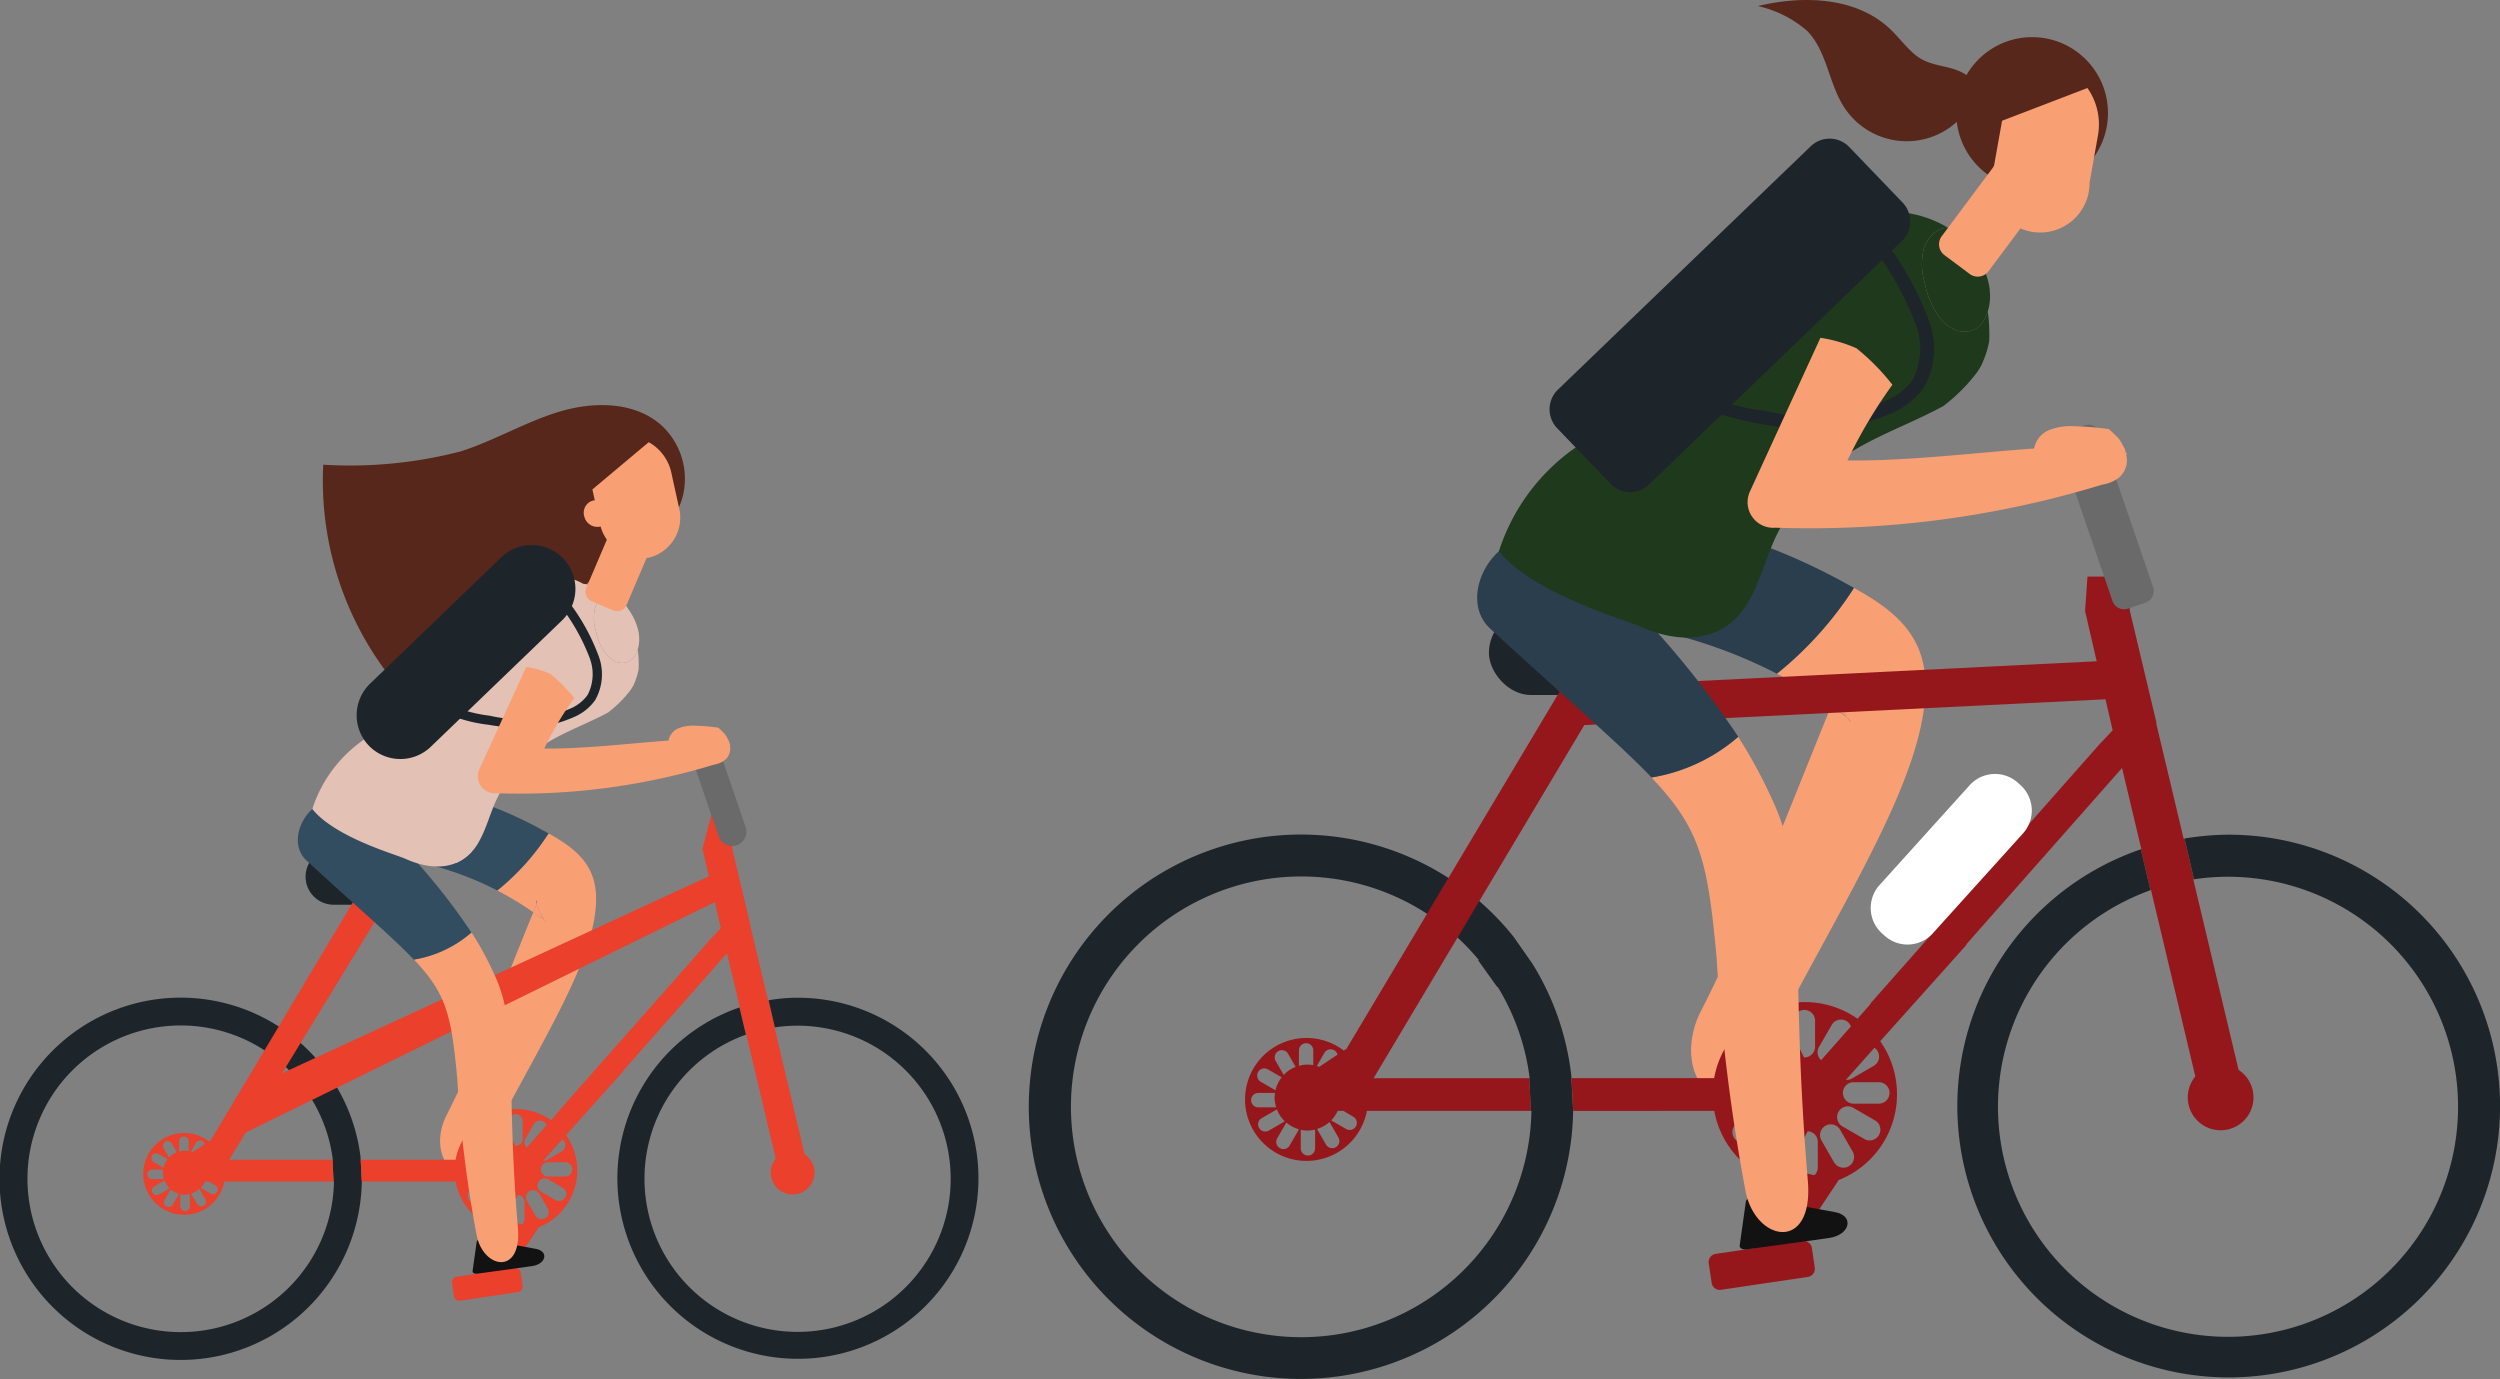 <svg xmlns="http://www.w3.org/2000/svg" width="130.165" height="71.798" viewBox="0 0 130.165 71.798">
  <rect x="0" y="0" width="130.165" height="71.798" fill="#808080" stroke="none"/>
  <g id="Group_16917" data-name="Group 16917" transform="translate(-581.778 -693.231)">
    <g id="Group_17044" data-name="Group 17044" transform="translate(581.778 714.323)">
      <g id="Group_16921" data-name="Group 16921" transform="translate(16.805)">
        <g id="Group_16920" data-name="Group 16920">
          <g id="Group_16919" data-name="Group 16919">
            <g id="Group_16918" data-name="Group 16918">
              <g id="Group_16917-2" data-name="Group 16917">
                <path id="Path_100906" data-name="Path 100906" d="M623.854,727.248a3.781,3.781,0,0,0-1.15-3.715c-1.4-1.217-3.505-1.212-5.279-.678s-3.388,1.514-5.155,2.072a22.977,22.977,0,0,1-7.138.689,16.653,16.653,0,0,0,4.371,12.1,1.566,1.566,0,0,0,.669.491,1.452,1.452,0,0,0,.7-.02c2.333-.5,4.219-2.184,5.838-3.938,1.276-1.383,2.492-3.1,4.114-4.1C622.133,729.355,623.417,728.937,623.854,727.248Z" transform="translate(-605.107 -722.512)" fill="#56271a"/>
              </g>
            </g>
          </g>
        </g>
      </g>
      <g id="Group_16927" data-name="Group 16927" transform="translate(0 30.854)">
        <g id="Group_16926" data-name="Group 16926">
          <g id="Group_16925" data-name="Group 16925">
            <g id="Group_16924" data-name="Group 16924">
              <g id="Group_16923" data-name="Group 16923">
                <g id="Group_16922" data-name="Group 16922">
                  <path id="Path_100907" data-name="Path 100907" d="M599.2,769.811l-.65-.928a9.432,9.432,0,1,0,2.065,6.034h0l-.063-1.251A9.37,9.37,0,0,0,599.2,769.811Zm-8,12.946a7.983,7.983,0,1,1,6.143-13.071l-.021.014.659.922.014-.009a7.924,7.924,0,0,1,1.111,3.169h-.015l.056,1.135h.019A7.974,7.974,0,0,1,591.2,782.757Z" transform="translate(-581.778 -765.345)" fill="#1e252a"/>
                </g>
              </g>
            </g>
          </g>
        </g>
      </g>
      <g id="Group_16950" data-name="Group 16950" transform="translate(16.261 19.52)">
        <g id="Group_16949" data-name="Group 16949">
          <g id="Group_16948" data-name="Group 16948">
            <g id="Group_16931" data-name="Group 16931">
              <g id="Group_16930" data-name="Group 16930">
                <g id="Group_16929" data-name="Group 16929">
                  <g id="Group_16928" data-name="Group 16928">
                    <path id="Path_100908" data-name="Path 100908" d="M616.377,752.239a21.166,21.166,0,0,0-9.169-2.628.978.978,0,0,1-.669.568c.018,0,.013.007-.048.019a.152.152,0,0,0-.046.041c-.059.078-.141.145-.205.22-.112.133-.215.28-.324.424-.384.506-.769,1.029-1.2,1.495a.929.929,0,0,1-.362.248,1.755,1.755,0,0,0,1.577.84,17.245,17.245,0,0,1,8.06,1.9,12.473,12.473,0,0,0,2.669-2.974Z" transform="translate(-604.353 -749.611)" fill="#334d60"/>
                  </g>
                </g>
              </g>
            </g>
            <g id="Group_16935" data-name="Group 16935" transform="translate(11.681 6.437)">
              <g id="Group_16934" data-name="Group 16934">
                <g id="Group_16933" data-name="Group 16933">
                  <g id="Group_16932" data-name="Group 16932">
                    <path id="Path_100909" data-name="Path 100909" d="M620.571,758.547l0,.006C620.612,758.587,620.6,758.585,620.571,758.547Z" transform="translate(-620.569 -758.547)" fill="#38566a"/>
                  </g>
                </g>
              </g>
            </g>
            <g id="Group_16939" data-name="Group 16939" transform="translate(11.817 7.096)">
              <g id="Group_16938" data-name="Group 16938">
                <g id="Group_16937" data-name="Group 16937">
                  <g id="Group_16936" data-name="Group 16936">
                    <path id="Path_100910" data-name="Path 100910" d="M620.758,759.462c.016.008.039.022.065.038C620.965,759.577,621.11,759.641,620.758,759.462Z" transform="translate(-620.758 -759.462)" fill="#38566a"/>
                  </g>
                </g>
              </g>
            </g>
            <g id="Group_16943" data-name="Group 16943" transform="translate(6.658 2.785)">
              <g id="Group_16942" data-name="Group 16942">
                <g id="Group_16941" data-name="Group 16941">
                  <g id="Group_16940" data-name="Group 16940">
                    <path id="Path_100911" data-name="Path 100911" d="M619.245,753.478a12.472,12.472,0,0,1-2.67,2.974c.1.054.209.107.312.164a16.794,16.794,0,0,1,1.559.964c.034-.083.126-.309.156-.394-.019-.055-.017-.078.017-.05l0-.006c-.09-.138.083-.281,0,0,.024.038.04.04,0,.006-.005.015-.01.032-.017.05a6.621,6.621,0,0,0,.416.79c.1.091.155.258,0,0-.064-.058-.47-.325-.573-.4-1.275,3.107-2.957,7.541-4.5,10.531-1.144,2.221.754,4.26,1.9,2.032,3.033-5.889,5.846-10.072,5.869-13.238C621.731,755.132,620.662,754.263,619.245,753.478Z" transform="translate(-613.596 -753.478)" fill="#f99f74"/>
                  </g>
                </g>
              </g>
            </g>
            <g id="Group_16947" data-name="Group 16947" transform="translate(11.508 6.494)">
              <g id="Group_16946" data-name="Group 16946">
                <g id="Group_16945" data-name="Group 16945">
                  <g id="Group_16944" data-name="Group 16944">
                    <path id="Path_100912" data-name="Path 100912" d="M620.7,759.266c-.256-.164.444.241,0,0a1.6,1.6,0,0,1,.2.15,6.612,6.612,0,0,1-.416-.79c-.03.085-.123.31-.156.394A4.362,4.362,0,0,0,620.7,759.266Z" transform="translate(-620.329 -758.626)" fill="#f99f74"/>
                  </g>
                </g>
              </g>
            </g>
          </g>
        </g>
      </g>
      <g id="Group_16954" data-name="Group 16954" transform="translate(15.913 23.092)">
        <g id="Group_16953" data-name="Group 16953">
          <g id="Group_16952" data-name="Group 16952">
            <g id="Group_16951" data-name="Group 16951">
              <path id="Path_100913" data-name="Path 100913" d="M608.737,756.031a1.464,1.464,0,0,0-1.459-1.461h-1.95a1.461,1.461,0,0,0,0,2.922h1.237l-.422-.7.422.7h.713A1.464,1.464,0,0,0,608.737,756.031Z" transform="translate(-603.869 -754.57)" fill="#1e252a"/>
            </g>
          </g>
        </g>
      </g>
      <g id="Group_16956" data-name="Group 16956" transform="translate(10.324 25.761)">
        <g id="Group_16955" data-name="Group 16955">
          <path id="Path_100914" data-name="Path 100914" d="M604.244,758.276h-.011l-8.123,13.607,1.141.683,8.205-13.405Z" transform="translate(-596.11 -758.276)" fill="#ea402c"/>
        </g>
      </g>
      <g id="Group_16958" data-name="Group 16958" transform="translate(18.458 25.755)">
        <g id="Group_16957" data-name="Group 16957">
          <path id="Path_100915" data-name="Path 100915" d="M607.4,758.273l.885.55-.754-.556Z" transform="translate(-607.402 -758.267)" fill="#24aa9f"/>
        </g>
      </g>
      <g id="Group_16960" data-name="Group 16960" transform="translate(12.058 24.316)">
        <g id="Group_16959" data-name="Group 16959">
          <path id="Path_100916" data-name="Path 100916" d="M624.588,757.38l-.755-1.111L601.038,766.79l-1.444,2.418-1.077.98Z" transform="translate(-598.517 -756.269)" fill="#ea402c"/>
        </g>
      </g>
      <g id="Group_16966" data-name="Group 16966" transform="translate(7.461 37.891)">
        <g id="Group_16965" data-name="Group 16965">
          <g id="Group_16964" data-name="Group 16964">
            <g id="Group_16963" data-name="Group 16963">
              <g id="Group_16962" data-name="Group 16962">
                <g id="Group_16961" data-name="Group 16961">
                  <path id="Path_100917" data-name="Path 100917" d="M601.986,776.514h-5.726c-.006-.017-.009-.036-.017-.053l.369-.246a.95.95,0,0,1-.307-.094.871.871,0,0,1-.678-.612l-.073.049a2.128,2.128,0,1,0,.8,2.091h5.686Zm-8.7-.936a.249.249,0,0,1,.339.091l.262.454a1.136,1.136,0,0,0-.413.278l-.279-.483A.25.25,0,0,1,593.29,775.578Zm-.7.722a.248.248,0,0,1,.339-.091l.478.276a1.142,1.142,0,0,0-.216.449l-.509-.294A.249.249,0,0,1,592.592,776.3Zm-.243.974a.247.247,0,0,1,.248-.248h.583a1.063,1.063,0,0,0-.017.16,1.122,1.122,0,0,0,.055.331.193.193,0,0,1-.03.006H592.6A.248.248,0,0,1,592.349,777.274Zm.274.965a.25.25,0,0,1,.091-.339l.511-.3c.005,0,.012,0,.017-.006a1.15,1.15,0,0,0,.267.4.251.251,0,0,1-.036.031l-.511.3A.248.248,0,0,1,592.623,778.239Zm1.356.1-.3.511a.248.248,0,1,1-.43-.247l.3-.513a.242.242,0,0,1,.025-.029,1.143,1.143,0,0,0,.423.223A.258.258,0,0,1,593.979,778.336Zm.028-2.785a.248.248,0,1,1,.5,0v.511a1.183,1.183,0,0,0-.2-.019,1.13,1.13,0,0,0-.3.044Zm.558,3.383a.248.248,0,1,1-.5,0v-.591a.227.227,0,0,1,.007-.037,1.141,1.141,0,0,0,.228.023,1.154,1.154,0,0,0,.251-.03.223.223,0,0,1,.009.044Zm.323-3.3a.25.25,0,0,1,.34-.09.247.247,0,0,1,.115.151l-.632.421c-.028-.01-.057-.017-.085-.026Zm.394,3.271a.25.25,0,0,1-.339-.091l-.3-.513a.168.168,0,0,1-.01-.03,1.134,1.134,0,0,0,.423-.237c.005.007.012.012.017.019l.3.512A.25.25,0,0,1,595.282,778.908Zm.7-.722a.249.249,0,0,1-.339.091l-.512-.3,0,0a1.148,1.148,0,0,0,.222-.329h.2l.34.2A.249.249,0,0,1,595.98,778.185Z" transform="translate(-592.136 -775.114)" fill="#ea402c"/>
                </g>
              </g>
            </g>
          </g>
        </g>
      </g>
      <g id="Group_16976" data-name="Group 16976" transform="translate(18.772 21.335)">
        <g id="Group_16975" data-name="Group 16975">
          <g id="Group_16970" data-name="Group 16970" transform="translate(4.756 21.205)">
            <g id="Group_16969" data-name="Group 16969">
              <g id="Group_16968" data-name="Group 16968">
                <g id="Group_16967" data-name="Group 16967">
                  <path id="Path_100918" data-name="Path 100918" d="M616.089,783.8a.648.648,0,0,0-.1.417l-1.3.193a.286.286,0,0,0-.24.323l.1.684a.284.284,0,0,0,.321.239l3.014-.447a.284.284,0,0,0,.238-.321l-.1-.686a.286.286,0,0,0-.323-.239l-.172.026,1.419-2.13-1.369-.288Z" transform="translate(-614.44 -781.568)" fill="#ea402c"/>
                </g>
              </g>
            </g>
          </g>
          <g id="Group_16974" data-name="Group 16974">
            <g id="Group_16973" data-name="Group 16973">
              <g id="Group_16972" data-name="Group 16972">
                <g id="Group_16971" data-name="Group 16971">
                  <path id="Path_100919" data-name="Path 100919" d="M630.959,769.8l-1.57-6.605.024,0-.327-1.413-.032,0-.461-1.94-.491-2.064.014,0-.923-3.882-.073-1.193-1.019-.574-.46,1.767.956,4.133-.471.5-7.875,8.915a.553.553,0,0,0-.073.105l-.421.478a3.156,3.156,0,0,0-2.556-.49.939.939,0,0,1-.146.159.794.794,0,0,1-.455.259l-.076.014-.166.066a.827.827,0,0,1-.418.058l.019.04a3.2,3.2,0,0,0-1.171,1.952h-4.933c0-.04-.012-.078-.016-.117l.063,1.251h4.887a3.2,3.2,0,0,0,1.152,1.926l-.075.147,1.15.6.085-.166a3.193,3.193,0,0,0,3.437-4.923l2.943-3.289a.545.545,0,0,0,.073-.106l5.364-6.073.218.913.45,1.9-.017.006.334,1.418.02-.008,1.536,6.463a1.139,1.139,0,1,0,1.5-.226Zm-17.54-.574a.372.372,0,0,1,.508-.135l.7.4.232.475a.36.36,0,0,1-.025.074.343.343,0,0,1-.037.042h-.632l-.6-.349A.372.372,0,0,1,613.419,769.228Zm1.143,2.7-.588.341a.372.372,0,0,1-.372-.645l.7-.407h.482a.346.346,0,0,1,.086.1Zm3.778-2.9a.362.362,0,0,1,.109.117.373.373,0,0,1-.136.508l-.766.444a.371.371,0,0,1-.2.043ZM616.418,769l.443-.768a.373.373,0,0,1,.509-.136.364.364,0,0,1,.155.187l-1.033,1.17A.367.367,0,0,1,616.418,769Zm-.879-.9a.372.372,0,1,1,.743,0v.887a.371.371,0,0,1-.371.371.068.068,0,0,1-.013,0l-.359-.736Zm.837,5.07a.371.371,0,1,1-.743,0v-.486l.393-.769a.369.369,0,0,1,.351.368Zm1.074-.04a.374.374,0,0,1-.508-.136l-.442-.768a.372.372,0,0,1,.136-.509.368.368,0,0,1,.506.135l.443.769A.372.372,0,0,1,617.45,773.137Zm1.047-1.083a.372.372,0,0,1-.509.137l-.767-.443a.373.373,0,0,1,.372-.645l.766.444A.372.372,0,0,1,618.5,772.054Zm.365-1.46a.373.373,0,0,1-.372.372H617.6a.372.372,0,0,1,0-.745h.885A.373.373,0,0,1,618.863,770.594Z" transform="translate(-607.838 -752.13)" fill="#ea402c"/>
                </g>
              </g>
            </g>
          </g>
        </g>
      </g>
      <g id="Group_16982" data-name="Group 16982" transform="translate(32.11 30.854)">
        <g id="Group_16981" data-name="Group 16981">
          <g id="Group_16980" data-name="Group 16980">
            <g id="Group_16979" data-name="Group 16979">
              <g id="Group_16978" data-name="Group 16978">
                <g id="Group_16977" data-name="Group 16977">
                  <path id="Path_100920" data-name="Path 100920" d="M635.774,765.345a9.315,9.315,0,0,0-1.51.133l.327,1.413a7.971,7.971,0,1,1-1.51.38l-.334-1.418a9.4,9.4,0,1,0,3.026-.506Z" transform="translate(-626.355 -765.345)" fill="#1e252a"/>
                </g>
              </g>
            </g>
          </g>
        </g>
      </g>
      <g id="Group_16988" data-name="Group 16988" transform="translate(24.602 43.42)">
        <g id="Group_16987" data-name="Group 16987">
          <g id="Group_16986" data-name="Group 16986">
            <g id="Group_16985" data-name="Group 16985">
              <g id="Group_16984" data-name="Group 16984">
                <g id="Group_16983" data-name="Group 16983">
                  <path id="Path_100921" data-name="Path 100921" d="M619.228,783.3l-2.778-.506c-.137-.025-.289.047-.3.143l-.215,1.523c-.012.089.1.153.238.134l2.846-.393C619.766,784.1,619.922,783.428,619.228,783.3Z" transform="translate(-615.933 -782.79)" fill="#121212"/>
                </g>
              </g>
            </g>
          </g>
        </g>
      </g>
      <g id="Group_16999" data-name="Group 16999" transform="translate(15.507 20.512)">
        <g id="Group_16998" data-name="Group 16998">
          <g id="Group_16997" data-name="Group 16997">
            <g id="Group_16992" data-name="Group 16992" transform="translate(6.041 6.948)">
              <g id="Group_16991" data-name="Group 16991">
                <g id="Group_16990" data-name="Group 16990">
                  <g id="Group_16989" data-name="Group 16989">
                    <path id="Path_100922" data-name="Path 100922" d="M617.11,776.015c-.629-7.426.006-10.3-1.1-12.908a17.28,17.28,0,0,0-1.311-2.474,6.083,6.083,0,0,1-3,1.411c1.7,1.791,1.943,2.895,2.253,6.2a64.635,64.635,0,0,0,1.019,8.2C615.348,778.158,617.318,778.476,617.11,776.015Z" transform="translate(-611.692 -760.634)" fill="#f99f74"/>
                  </g>
                </g>
              </g>
            </g>
            <g id="Group_16996" data-name="Group 16996">
              <g id="Group_16995" data-name="Group 16995">
                <g id="Group_16994" data-name="Group 16994">
                  <g id="Group_16993" data-name="Group 16993">
                    <path id="Path_100923" data-name="Path 100923" d="M606.886,751.675c-2.29-2.105-4.574,1.184-3.128,2.515,1.081.994,2,1.817,2.785,2.527l-.558-.93.558.93c1.225,1.1,2.13,1.923,2.8,2.631a6.083,6.083,0,0,0,3-1.411A32.24,32.24,0,0,0,606.886,751.675Z" transform="translate(-603.306 -750.989)" fill="#334d60"/>
                  </g>
                </g>
              </g>
            </g>
          </g>
        </g>
      </g>
      <g id="Group_17003" data-name="Group 17003" transform="translate(35.757 16.733)">
        <g id="Group_17002" data-name="Group 17002">
          <g id="Group_17001" data-name="Group 17001">
            <g id="Group_17000" data-name="Group 17000">
              <path id="Path_100924" data-name="Path 100924" d="M634.021,751.926h0a.745.745,0,0,1-.944-.463l-1.62-4.737a.747.747,0,0,1,.462-.945h0a.745.745,0,0,1,.944.463l1.62,4.736A.746.746,0,0,1,634.021,751.926Z" transform="translate(-631.418 -745.742)" fill="#6a6a6a"/>
            </g>
          </g>
        </g>
      </g>
      <g id="Group_17012" data-name="Group 17012" transform="translate(19.213 8.99)">
        <g id="Group_17007" data-name="Group 17007">
          <g id="Group_17006" data-name="Group 17006">
            <g id="Group_17005" data-name="Group 17005">
              <g id="Group_17004" data-name="Group 17004">
                <path id="Path_100925" data-name="Path 100925" d="M610.695,748.531a8.031,8.031,0,0,0,2.286,1.31,2.45,2.45,0,0,0,1.173-1.075c.43-.741.618-1.6,1.006-2.367a7.407,7.407,0,0,1,1.347-1.872c1.225-1.225,2.8-1.679,4.291-2.467l.1-.054a6.081,6.081,0,0,0,1.165-1.163h0c.031-.045.06-.091.089-.138s.058-.1.083-.151v-.005a3.287,3.287,0,0,0,.254-.8,5.8,5.8,0,0,0-.05-1.029,1.422,1.422,0,0,1-.084.219.92.92,0,0,1-.277.353.81.81,0,0,1-.742.079,1.329,1.329,0,0,1-.6-.478,3.123,3.123,0,0,1-.483-1.159,2.265,2.265,0,0,1-.028-1.2c.106-.333.449-.738.839-.709a3.9,3.9,0,0,0-1.467-.521c-2.337-1.344-3.505,2.064-3.505,2.064h0a18.484,18.484,0,0,1-1.546,2.837,4.357,4.357,0,0,1-.746.722l-.021.015a4.819,4.819,0,0,1-.457.267c-1.137.571-2.48.693-3.545,1.39a3.8,3.8,0,0,0-.919.856l-.017.025a7.639,7.639,0,0,0-.372.686.238.238,0,0,0-.019.112A6.185,6.185,0,0,0,610.695,748.531Z" transform="translate(-608.45 -734.992)" fill="#e3c1b4"/>
              </g>
            </g>
          </g>
        </g>
        <g id="Group_17011" data-name="Group 17011" transform="translate(11.706 0.833)">
          <g id="Group_17010" data-name="Group 17010">
            <g id="Group_17009" data-name="Group 17009">
              <g id="Group_17008" data-name="Group 17008">
                <path id="Path_100926" data-name="Path 100926" d="M624.771,736.86a2.265,2.265,0,0,0,.028,1.2,3.124,3.124,0,0,0,.483,1.159,1.33,1.33,0,0,0,.6.478.81.81,0,0,0,.742-.079.92.92,0,0,0,.277-.353,1.73,1.73,0,0,0,.161-.808,2.178,2.178,0,0,0-.043-.368,3.16,3.16,0,0,0-.488-1.092c-.187-.281-.546-.813-.915-.844h0C625.22,736.122,624.877,736.527,624.771,736.86Z" transform="translate(-624.701 -736.149)" fill="#e3c1b4"/>
              </g>
            </g>
          </g>
        </g>
      </g>
      <g id="Group_17016" data-name="Group 17016" transform="translate(16.261 16.599)">
        <g id="Group_17015" data-name="Group 17015">
          <g id="Group_17014" data-name="Group 17014">
            <g id="Group_17013" data-name="Group 17013">
              <path id="Path_100927" data-name="Path 100927" d="M609.175,752.569c1.258.572,2.587.628,3.477-.359l-4.02-6.654a6.985,6.985,0,0,0-4.279,4.431C605.529,751.46,608.718,752.361,609.175,752.569Z" transform="translate(-604.353 -745.556)" fill="#e3c1b4"/>
            </g>
          </g>
        </g>
      </g>
      <g id="Group_17021" data-name="Group 17021" transform="translate(20.607 7.733)">
        <g id="Group_17020" data-name="Group 17020">
          <g id="Group_17019" data-name="Group 17019">
            <g id="Group_17018" data-name="Group 17018">
              <g id="Group_17017" data-name="Group 17017">
                <path id="Path_100928" data-name="Path 100928" d="M615.688,742.23c-.159-.021-.32-.045-.483-.074a7.676,7.676,0,0,1-4.819-2.469l.368-.3a7.323,7.323,0,0,0,4.532,2.3,6.706,6.706,0,0,0,4.253-.4,2.14,2.14,0,0,0,.831-.676,2.351,2.351,0,0,0,.122-1.9,10.47,10.47,0,0,0-2.165-3.477l-1.384-1.681.366-.3,1.384,1.681a10.842,10.842,0,0,1,2.255,3.645,2.718,2.718,0,0,1-.184,2.3,2.6,2.6,0,0,1-1.006.834A6.833,6.833,0,0,1,615.688,742.23Z" transform="translate(-610.386 -733.247)" fill="#1e252a"/>
              </g>
            </g>
          </g>
        </g>
      </g>
      <g id="Group_17025" data-name="Group 17025" transform="translate(18.569 7.288)">
        <g id="Group_17024" data-name="Group 17024">
          <g id="Group_17023" data-name="Group 17023">
            <g id="Group_17022" data-name="Group 17022">
              <path id="Path_100929" data-name="Path 100929" d="M608.19,743.072h0a2.289,2.289,0,0,1,.063-3.225l6.839-6.584a2.283,2.283,0,0,1,3.221.063h0a2.29,2.29,0,0,1-.063,3.226l-6.838,6.583A2.284,2.284,0,0,1,608.19,743.072Z" transform="translate(-607.556 -732.63)" fill="#1e252a"/>
            </g>
          </g>
        </g>
      </g>
      <g id="Group_17031" data-name="Group 17031" transform="translate(24.876 13.636)">
        <g id="Group_17030" data-name="Group 17030">
          <g id="Group_17029" data-name="Group 17029">
            <g id="Group_17028" data-name="Group 17028">
              <g id="Group_17027" data-name="Group 17027">
                <g id="Group_17026" data-name="Group 17026">
                  <path id="Path_100930" data-name="Path 100930" d="M629.452,745.586a.532.532,0,0,0-.032-.081l.04.006a1.667,1.667,0,0,1-.04-.193c.034.259,0,.1-.037-.034-.026-.037-.116-.215-.141-.254s-.045-.063-.068-.1l-.043-.049c-.1-.088-.182-.181-.282-.264l-.016-.015a10.358,10.358,0,0,0-1.155-.1,2.135,2.135,0,0,0-.906.127.869.869,0,0,0-.529.644c-2.074.149-4.445.442-6.469.414a16.926,16.926,0,0,1,1.558-2.623,7.672,7.672,0,0,0-1.245-1.265,4.836,4.836,0,0,0-1.248-.362l-2.443,5.323a.888.888,0,0,0,.88,1.256A34.707,34.707,0,0,0,628.6,746.53a1.332,1.332,0,0,0,.435-.149A.783.783,0,0,0,629.452,745.586Z" transform="translate(-616.312 -741.443)" fill="#f99f74"/>
                </g>
              </g>
            </g>
          </g>
        </g>
      </g>
      <g id="Group_17043" data-name="Group 17043" transform="translate(30.319 1.659)">
        <g id="Group_17034" data-name="Group 17034" transform="translate(0.078 3.295)">
          <g id="Group_17033" data-name="Group 17033">
            <g id="Group_17032" data-name="Group 17032">
              <path id="Path_100931" data-name="Path 100931" d="M624.438,729.41a.661.661,0,0,0-.432.842.7.7,0,0,0,.82.51.661.661,0,0,0,.432-.842A.7.7,0,0,0,624.438,729.41Z" transform="translate(-623.977 -729.39)" fill="#f99f74"/>
            </g>
          </g>
        </g>
        <g id="Group_17036" data-name="Group 17036" transform="translate(0.453)">
          <g id="Group_17035" data-name="Group 17035">
            <path id="Path_100932" data-name="Path 100932" d="M624.554,727.487a2.149,2.149,0,0,1,1.572-2.636,2.018,2.018,0,0,1,1.376.236l-2.935,2.46Z" transform="translate(-624.497 -724.815)" fill="#56271a"/>
          </g>
        </g>
        <g id="Group_17039" data-name="Group 17039" transform="translate(0.523 0.272)">
          <g id="Group_17038" data-name="Group 17038">
            <g id="Group_17037" data-name="Group 17037">
              <path id="Path_100933" data-name="Path 100933" d="M627.529,725.193a2.4,2.4,0,0,1,1.176,1.584l.394,1.794a2.148,2.148,0,0,1-1.571,2.636,2.261,2.261,0,0,1-2.551-1.82l-.382-1.735Z" transform="translate(-624.594 -725.193)" fill="#f99f74"/>
            </g>
          </g>
        </g>
        <g id="Group_17042" data-name="Group 17042" transform="translate(0 4.041)">
          <g id="Group_17041" data-name="Group 17041">
            <g id="Group_17040" data-name="Group 17040">
              <path id="Rectangle_18270" data-name="Rectangle 18270" d="M.528,0H4.152a.527.527,0,0,1,.527.527V1.75a.527.527,0,0,1-.527.527H.526A.526.526,0,0,1,0,1.751V.528A.528.528,0,0,1,.528,0Z" transform="translate(0 4.303) rotate(-66.902)" fill="#f99f74"/>
            </g>
          </g>
        </g>
      </g>
    </g>
    <g id="Group_17158" data-name="Group 17158" transform="translate(635.389 693.231)">
      <g id="Group_17045" data-name="Group 17045" transform="translate(48.245 1.934)">
        <ellipse id="Ellipse_1202" data-name="Ellipse 1202" cx="3.949" cy="3.953" rx="3.949" ry="3.953" fill="#56271a"/>
      </g>
      <g id="Group_17050" data-name="Group 17050" transform="translate(0 43.459)">
        <g id="Group_17049" data-name="Group 17049">
          <g id="Group_17048" data-name="Group 17048">
            <g id="Group_17047" data-name="Group 17047">
              <g id="Group_17046" data-name="Group 17046">
                <path id="Path_100934" data-name="Path 100934" d="M682.377,760.275l-.977-1.395a14.172,14.172,0,1,0,3.1,9.066h0l-.1-1.881A14.078,14.078,0,0,0,682.377,760.275Zm-12.019,19.452a11.994,11.994,0,1,1,9.23-19.64l-.032.021.99,1.385.021-.014a11.9,11.9,0,0,1,1.669,4.761h-.022l.084,1.705h.03A11.983,11.983,0,0,1,670.358,779.727Z" transform="translate(-656.204 -753.564)" fill="#1e252a"/>
              </g>
            </g>
          </g>
        </g>
      </g>
      <g id="Group_17068" data-name="Group 17068" transform="translate(24.433 26.43)">
        <g id="Group_17067" data-name="Group 17067">
          <g id="Group_17066" data-name="Group 17066">
            <g id="Group_17053" data-name="Group 17053">
              <g id="Group_17052" data-name="Group 17052">
                <g id="Group_17051" data-name="Group 17051">
                  <path id="Path_100935" data-name="Path 100935" d="M708.189,733.871a31.809,31.809,0,0,0-13.776-3.948,1.476,1.476,0,0,1-1.006.854c.027,0,.019.01-.073.027a.229.229,0,0,0-.069.062c-.089.117-.212.218-.308.331-.169.2-.323.421-.487.637-.578.759-1.155,1.545-1.8,2.245a1.386,1.386,0,0,1-.544.373,2.639,2.639,0,0,0,2.371,1.263,25.908,25.908,0,0,1,12.111,2.86,18.751,18.751,0,0,0,4.011-4.467Z" transform="translate(-690.123 -729.923)" fill="#2a3e4e"/>
                </g>
              </g>
            </g>
            <g id="Group_17056" data-name="Group 17056" transform="translate(17.551 9.672)">
              <g id="Group_17055" data-name="Group 17055">
                <g id="Group_17054" data-name="Group 17054">
                  <path id="Path_100936" data-name="Path 100936" d="M714.492,743.35l0,.009C714.552,743.411,714.529,743.407,714.492,743.35Z" transform="translate(-714.489 -743.35)" fill="#38566a"/>
                </g>
              </g>
            </g>
            <g id="Group_17059" data-name="Group 17059" transform="translate(17.756 10.662)">
              <g id="Group_17058" data-name="Group 17058">
                <g id="Group_17057" data-name="Group 17057">
                  <path id="Path_100937" data-name="Path 100937" d="M714.773,744.725a1.087,1.087,0,0,1,.1.057C715.083,744.9,715.3,744.993,714.773,744.725Z" transform="translate(-714.773 -744.725)" fill="#38566a"/>
                </g>
              </g>
            </g>
            <g id="Group_17062" data-name="Group 17062" transform="translate(10.004 4.185)">
              <g id="Group_17061" data-name="Group 17061">
                <g id="Group_17060" data-name="Group 17060">
                  <path id="Path_100938" data-name="Path 100938" d="M712.5,735.733a18.751,18.751,0,0,1-4.011,4.467c.156.081.313.162.469.247A25.041,25.041,0,0,1,711.3,741.9c.051-.125.19-.465.235-.592-.029-.081-.026-.116.025-.076l0-.009c-.135-.207.126-.422,0,0,.037.057.061.06,0,.009-.007.023-.016.048-.025.076a10.194,10.194,0,0,0,.625,1.188c.15.137.233.387,0,0-.1-.087-.707-.488-.86-.6-1.915,4.668-4.443,11.331-6.756,15.824-1.718,3.337,1.132,6.4,2.856,3.053,4.555-8.848,8.784-15.133,8.817-19.891C716.234,738.219,714.628,736.913,712.5,735.733Z" transform="translate(-704.012 -735.733)" fill="#f99f74"/>
                </g>
              </g>
            </g>
            <g id="Group_17065" data-name="Group 17065" transform="translate(17.291 9.757)">
              <g id="Group_17064" data-name="Group 17064">
                <g id="Group_17063" data-name="Group 17063">
                  <path id="Path_100939" data-name="Path 100939" d="M714.69,744.43c-.385-.246.668.362,0,0a2.375,2.375,0,0,1,.3.225,10.213,10.213,0,0,1-.625-1.188c-.045.128-.184.467-.235.592C714.294,744.176,714.526,744.342,714.69,744.43Z" transform="translate(-714.128 -743.468)" fill="#f99f74"/>
                </g>
              </g>
            </g>
          </g>
        </g>
      </g>
      <g id="Group_17071" data-name="Group 17071" transform="translate(23.91 31.798)">
        <g id="Group_17070" data-name="Group 17070">
          <g id="Group_17069" data-name="Group 17069">
            <rect id="Rectangle_18271" data-name="Rectangle 18271" width="7.314" height="4.389" rx="2.195" fill="#1e252a"/>
          </g>
        </g>
      </g>
      <g id="Group_17075" data-name="Group 17075" transform="translate(15.512 34.422)">
        <g id="Group_17074" data-name="Group 17074">
          <g id="Group_17073" data-name="Group 17073">
            <g id="Group_17072" data-name="Group 17072">
              <path id="Path_100940" data-name="Path 100940" d="M679.453,763.875l-1.714-1.026,12.2-20.445,28.021-1.387.382,1.983-27.237,1.348Z" transform="translate(-677.739 -741.018)" fill="#96171b"/>
            </g>
          </g>
        </g>
      </g>
      <g id="Group_17080" data-name="Group 17080" transform="translate(11.21 54.032)">
        <g id="Group_17079" data-name="Group 17079">
          <g id="Group_17078" data-name="Group 17078">
            <g id="Group_17077" data-name="Group 17077">
              <g id="Group_17076" data-name="Group 17076">
                <path id="Path_100941" data-name="Path 100941" d="M686.568,770.346h-8.6c-.01-.026-.015-.054-.025-.08l.554-.37a1.415,1.415,0,0,1-.461-.141,1.31,1.31,0,0,1-1.018-.921l-.11.073a3.2,3.2,0,1,0,1.206,3.143h8.542ZM673.5,768.939a.373.373,0,0,1,.509.137l.394.681a1.713,1.713,0,0,0-.62.418l-.42-.725A.377.377,0,0,1,673.5,768.939Zm-1.049,1.085a.373.373,0,0,1,.509-.136l.717.414a1.7,1.7,0,0,0-.324.674l-.765-.442A.375.375,0,0,1,672.452,770.024Zm-.366,1.464a.372.372,0,0,1,.372-.372l.875,0a1.756,1.756,0,0,0-.024.24,1.7,1.7,0,0,0,.081.5.3.3,0,0,1-.044.009h-.889A.372.372,0,0,1,672.086,771.488Zm.413,1.45a.374.374,0,0,1,.137-.509l.769-.444c.009-.005.017,0,.026-.009a1.718,1.718,0,0,0,.4.608.375.375,0,0,1-.053.047l-.769.444A.373.373,0,0,1,672.5,772.938Zm2.037.146-.444.767a.373.373,0,1,1-.647-.372l.444-.771a.438.438,0,0,1,.039-.044,1.7,1.7,0,0,0,.635.336A.351.351,0,0,1,674.536,773.084Zm.042-4.185a.372.372,0,1,1,.745,0v.768a1.752,1.752,0,0,0-.3-.029,1.706,1.706,0,0,0-.448.066Zm.839,5.083a.373.373,0,1,1-.745,0v-.889a.384.384,0,0,1,.012-.056,1.666,1.666,0,0,0,.721-.01.338.338,0,0,1,.014.066Zm.486-4.954a.376.376,0,0,1,.511-.135.372.372,0,0,1,.173.227l-.951.634c-.042-.016-.085-.027-.128-.04Zm.592,4.914a.375.375,0,0,1-.51-.138l-.444-.771a.338.338,0,0,1-.015-.045,1.692,1.692,0,0,0,.635-.356c.008.011.019.018.026.03l.444.77A.374.374,0,0,1,676.494,773.943Zm1.049-1.086a.373.373,0,0,1-.509.137l-.77-.444-.006-.005a1.707,1.707,0,0,0,.334-.494h.3l.511.3A.374.374,0,0,1,677.543,772.857Z" transform="translate(-671.766 -768.242)" fill="#96171b"/>
              </g>
            </g>
          </g>
        </g>
      </g>
      <g id="Group_17088" data-name="Group 17088" transform="translate(28.205 30.019)">
        <g id="Group_17087" data-name="Group 17087">
          <g id="Group_17083" data-name="Group 17083" transform="translate(7.146 30.998)">
            <g id="Group_17082" data-name="Group 17082">
              <g id="Group_17081" data-name="Group 17081">
                <path id="Path_100942" data-name="Path 100942" d="M707.758,781.289a.963.963,0,0,0-.156.627l-1.958.29a.43.43,0,0,0-.36.485l.153,1.027a.427.427,0,0,0,.483.359l4.527-.671a.425.425,0,0,0,.359-.482l-.151-1.029a.429.429,0,0,0-.484-.359l-.259.039,2.132-3.2-2.057-.434Z" transform="translate(-705.28 -777.939)" fill="#96171b"/>
              </g>
            </g>
          </g>
          <g id="Group_17086" data-name="Group 17086">
            <g id="Group_17085" data-name="Group 17085">
              <g id="Group_17084" data-name="Group 17084">
                <path id="Path_100943" data-name="Path 100943" d="M730.1,760.6l-2.359-9.925.035-.005-.492-2.122-.047.007-.692-2.914-.738-3.1.02-.006L724.44,736.7l-.109-1.792h-2.1l-.126,1.792,1.437,6.21-.708.751L711,757.054a.847.847,0,0,0-.11.158l-.633.717a4.751,4.751,0,0,0-3.841-.736,1.42,1.42,0,0,1-.218.24,1.2,1.2,0,0,1-.684.389l-.115.021-.249.1a1.239,1.239,0,0,1-.628.087l.03.06a4.8,4.8,0,0,0-1.759,2.932h-7.413c-.007-.059-.017-.117-.024-.176l.1,1.881H702.8a4.8,4.8,0,0,0,1.731,2.894l-.113.22,1.728.907.128-.249a4.8,4.8,0,0,0,5.165-7.4l4.423-4.941a.775.775,0,0,0,.109-.16l8.06-9.125.326,1.372.677,2.848-.027.009.5,2.131.03-.012,2.309,9.712a1.711,1.711,0,1,0,2.253-.341Zm-26.354-.862a.56.56,0,0,1,.763-.2l1.046.6.349.712a.523.523,0,0,1-.038.112.477.477,0,0,1-.056.064h-.951l-.908-.524A.559.559,0,0,1,703.746,759.734Zm1.717,4.063-.883.511a.559.559,0,0,1-.559-.969l1.058-.611h.725a.556.556,0,0,1,.13.148Zm5.676-4.36a.546.546,0,0,1,.166.176.561.561,0,0,1-.2.764l-1.152.666a.548.548,0,0,1-.3.064Zm-2.888-.039.666-1.155a.561.561,0,0,1,.763-.2.546.546,0,0,1,.233.282l-1.551,1.757A.551.551,0,0,1,708.252,759.4Zm-1.321-1.349a.559.559,0,1,1,1.117,0v1.332a.558.558,0,0,1-.557.558.169.169,0,0,1-.019,0l-.541-1.106Zm1.258,7.618a.558.558,0,1,1-1.116,0v-.73l.59-1.154a.554.554,0,0,1,.527.552Zm1.614-.06a.564.564,0,0,1-.764-.205l-.664-1.154a.559.559,0,0,1,.967-.56l.665,1.155A.559.559,0,0,1,709.8,765.607Zm1.573-1.627a.559.559,0,0,1-.764.206l-1.154-.666a.56.56,0,0,1,.56-.969l1.151.666A.558.558,0,0,1,711.376,763.98Zm.549-2.193a.562.562,0,0,1-.56.56h-1.331a.56.56,0,0,1,0-1.119h1.331A.561.561,0,0,1,711.925,761.786Z" transform="translate(-695.36 -734.906)" fill="#96171b"/>
              </g>
            </g>
          </g>
        </g>
      </g>
      <g id="Group_17093" data-name="Group 17093" transform="translate(48.246 43.459)">
        <g id="Group_17092" data-name="Group 17092">
          <g id="Group_17091" data-name="Group 17091">
            <g id="Group_17090" data-name="Group 17090">
              <g id="Group_17089" data-name="Group 17089">
                <path id="Path_100944" data-name="Path 100944" d="M737.335,753.564a14.106,14.106,0,0,0-2.269.2l.492,2.122a11.977,11.977,0,1,1-2.268.57l-.5-2.131a14.129,14.129,0,1,0,4.547-.761Z" transform="translate(-723.182 -753.564)" fill="#1e252a"/>
              </g>
            </g>
          </g>
        </g>
      </g>
      <g id="Group_17098" data-name="Group 17098" transform="translate(36.966 62.34)">
        <g id="Group_17097" data-name="Group 17097">
          <g id="Group_17096" data-name="Group 17096">
            <g id="Group_17095" data-name="Group 17095">
              <g id="Group_17094" data-name="Group 17094">
                <path id="Path_100945" data-name="Path 100945" d="M712.474,780.544l-4.173-.761c-.205-.037-.434.071-.455.214l-.322,2.289c-.019.133.153.23.357.2l4.277-.589C713.282,781.742,713.518,780.734,712.474,780.544Z" transform="translate(-707.523 -779.776)" fill="#121212"/>
              </g>
            </g>
          </g>
        </g>
      </g>
      <g id="Group_17107" data-name="Group 17107" transform="translate(23.3 27.921)">
        <g id="Group_17106" data-name="Group 17106">
          <g id="Group_17105" data-name="Group 17105">
            <g id="Group_17101" data-name="Group 17101" transform="translate(9.076 10.44)">
              <g id="Group_17100" data-name="Group 17100">
                <g id="Group_17099" data-name="Group 17099">
                  <path id="Path_100946" data-name="Path 100946" d="M709.29,769.6c-.945-11.158.011-15.481-1.655-19.394a26,26,0,0,0-1.97-3.716,9.143,9.143,0,0,1-4.515,2.12c2.556,2.69,2.92,4.349,3.385,9.311a97.267,97.267,0,0,0,1.531,12.32C706.645,772.817,709.6,773.294,709.29,769.6Z" transform="translate(-701.15 -746.486)" fill="#f99f74"/>
                </g>
              </g>
            </g>
            <g id="Group_17104" data-name="Group 17104">
              <g id="Group_17103" data-name="Group 17103">
                <g id="Group_17102" data-name="Group 17102">
                  <path id="Path_100947" data-name="Path 100947" d="M693.929,733.024c-3.44-3.164-6.873,1.779-4.7,3.779,4.149,3.816,6.734,6,8.4,7.75a9.142,9.142,0,0,0,4.515-2.12A48.421,48.421,0,0,0,693.929,733.024Z" transform="translate(-688.55 -731.993)" fill="#2a3e4e"/>
                </g>
              </g>
            </g>
          </g>
        </g>
      </g>
      <g id="Group_17110" data-name="Group 17110" transform="translate(53.421 21.941)">
        <g id="Group_17109" data-name="Group 17109">
          <g id="Group_17108" data-name="Group 17108">
            <path id="Rectangle_18272" data-name="Rectangle 18272" d="M.642,0h.952a.641.641,0,0,1,.641.641V9.116a.642.642,0,0,1-.642.642H.641A.641.641,0,0,1,0,9.117V.642A.642.642,0,0,1,.642,0Z" transform="translate(0 0.724) rotate(-18.921)" fill="#6a6a6a"/>
          </g>
        </g>
      </g>
      <g id="Group_17113" data-name="Group 17113" transform="translate(43.789 40.3)">
        <g id="Group_17112" data-name="Group 17112">
          <g id="Group_17111" data-name="Group 17111">
            <path id="Path_100948" data-name="Path 100948" d="M717.721,757.6l-.144-.13a1.782,1.782,0,0,1-.127-2.507l4.7-5.206a1.778,1.778,0,0,1,2.505-.126l.144.13a1.782,1.782,0,0,1,.126,2.508l-4.7,5.206A1.776,1.776,0,0,1,717.721,757.6Z" transform="translate(-716.994 -749.178)" fill="#fff"/>
          </g>
        </g>
      </g>
      <g id="Group_17120" data-name="Group 17120" transform="translate(28.867 10.608)">
        <g id="Group_17116" data-name="Group 17116">
          <g id="Group_17115" data-name="Group 17115">
            <g id="Group_17114" data-name="Group 17114">
              <path id="Path_100949" data-name="Path 100949" d="M699.651,728.3a12.082,12.082,0,0,0,3.435,1.967,3.68,3.68,0,0,0,1.763-1.616c.646-1.111.929-2.406,1.511-3.556a11.123,11.123,0,0,1,2.024-2.813c1.84-1.842,4.21-2.523,6.447-3.708.05-.026.1-.053.15-.081a9.1,9.1,0,0,0,1.75-1.748h0c.047-.068.092-.137.135-.207s.086-.149.125-.226l0-.008a4.9,4.9,0,0,0,.38-1.2,8.637,8.637,0,0,0-.075-1.547,2.237,2.237,0,0,1-.126.329,1.393,1.393,0,0,1-.418.531,1.217,1.217,0,0,1-1.114.119,2.006,2.006,0,0,1-.9-.717,4.7,4.7,0,0,1-.725-1.742,3.389,3.389,0,0,1-.043-1.8c.159-.5.675-1.11,1.261-1.066a5.855,5.855,0,0,0-2.2-.783c-3.51-2.019-5.266,3.1-5.266,3.1h0a27.7,27.7,0,0,1-2.322,4.262,6.527,6.527,0,0,1-1.12,1.085l-.032.022a6.825,6.825,0,0,1-.687.4c-1.709.859-3.727,1.042-5.327,2.09a5.735,5.735,0,0,0-1.382,1.286.406.406,0,0,0-.025.037,11.383,11.383,0,0,0-.559,1.032.352.352,0,0,0-.029.168A9.3,9.3,0,0,0,699.651,728.3Z" transform="translate(-696.279 -707.958)" fill="#1f391d"/>
            </g>
          </g>
        </g>
        <g id="Group_17119" data-name="Group 17119" transform="translate(17.589 1.252)">
          <g id="Group_17118" data-name="Group 17118">
            <g id="Group_17117" data-name="Group 17117">
              <path id="Path_100950" data-name="Path 100950" d="M720.8,710.764a3.389,3.389,0,0,0,.043,1.8,4.705,4.705,0,0,0,.725,1.742,2,2,0,0,0,.9.717,1.216,1.216,0,0,0,1.114-.119,1.393,1.393,0,0,0,.418-.531,2.6,2.6,0,0,0,.241-1.214,3.234,3.234,0,0,0-.064-.553,4.763,4.763,0,0,0-.733-1.642c-.281-.421-.821-1.221-1.376-1.267h-.006C721.477,709.654,720.962,710.264,720.8,710.764Z" transform="translate(-720.697 -709.696)" fill="#1f391d"/>
            </g>
          </g>
        </g>
      </g>
      <g id="Group_17125" data-name="Group 17125" transform="translate(51.793 6.444)">
        <g id="Group_17124" data-name="Group 17124">
          <g id="Group_17123" data-name="Group 17123">
            <g id="Group_17122" data-name="Group 17122">
              <g id="Group_17121" data-name="Group 17121">
                <path id="Path_100951" data-name="Path 100951" d="M729.055,702.187a.955.955,0,1,0,.6,1.061A.87.87,0,0,0,729.055,702.187Z" transform="translate(-728.106 -702.177)" fill="#f99f74"/>
              </g>
            </g>
          </g>
        </g>
      </g>
      <g id="Group_17129" data-name="Group 17129" transform="translate(50.627 3.622)">
        <g id="Group_17128" data-name="Group 17128">
          <g id="Group_17127" data-name="Group 17127">
            <g id="Group_17126" data-name="Group 17126">
              <path id="Path_100952" data-name="Path 100952" d="M726.5,700.847a2.829,2.829,0,0,1,3.02-2.555,2.253,2.253,0,0,1,1.414.929l-4.447,1.706Z" transform="translate(-726.487 -698.26)" fill="#56271a"/>
            </g>
          </g>
        </g>
      </g>
      <g id="Group_17134" data-name="Group 17134" transform="translate(50.155 4.583)">
        <g id="Group_17133" data-name="Group 17133">
          <g id="Group_17132" data-name="Group 17132">
            <g id="Group_17131" data-name="Group 17131">
              <g id="Group_17130" data-name="Group 17130">
                <path id="Path_100953" data-name="Path 100953" d="M730.751,699.594a3.286,3.286,0,0,1,.539,2.512l-.429,2.414a2.57,2.57,0,1,1-4.972-.886l.416-2.335Z" transform="translate(-725.832 -699.594)" fill="#f99f74"/>
              </g>
            </g>
          </g>
        </g>
      </g>
      <g id="Group_17139" data-name="Group 17139" transform="translate(47.066 7.854)">
        <g id="Group_17138" data-name="Group 17138">
          <g id="Group_17137" data-name="Group 17137">
            <g id="Group_17136" data-name="Group 17136">
              <g id="Group_17135" data-name="Group 17135">
                <path id="Rectangle_18273" data-name="Rectangle 18273" d="M.705,0H5.547a.7.7,0,0,1,.7.7V2.338a.705.705,0,0,1-.705.705H.7a.7.7,0,0,1-.7-.7V.705A.705.705,0,0,1,.705,0Z" transform="translate(0 5.009) rotate(-53.262)" fill="#f99f74"/>
              </g>
            </g>
          </g>
        </g>
      </g>
      <g id="Group_17142" data-name="Group 17142" transform="translate(24.433 22.041)">
        <g id="Group_17141" data-name="Group 17141">
          <g id="Group_17140" data-name="Group 17140">
            <path id="Path_100954" data-name="Path 100954" d="M697.369,734.367c1.889.86,3.887.944,5.224-.539l-6.041-10a10.494,10.494,0,0,0-6.43,6.659C691.889,732.7,696.682,734.054,697.369,734.367Z" transform="translate(-690.123 -723.83)" fill="#1f391d"/>
          </g>
        </g>
      </g>
      <g id="Group_17146" data-name="Group 17146" transform="translate(30.963 8.719)">
        <g id="Group_17145" data-name="Group 17145">
          <g id="Group_17144" data-name="Group 17144">
            <g id="Group_17143" data-name="Group 17143">
              <path id="Path_100955" data-name="Path 100955" d="M707.155,718.833q-.357-.047-.725-.111c-3.257-.566-5.693-1.814-7.241-3.71l.552-.452a11.006,11.006,0,0,0,6.81,3.458,10.084,10.084,0,0,0,6.391-.6,3.227,3.227,0,0,0,1.248-1.016,3.535,3.535,0,0,0,.184-2.859,15.757,15.757,0,0,0-3.254-5.226l-2.079-2.525.55-.454,2.08,2.525a16.308,16.308,0,0,1,3.388,5.476,4.091,4.091,0,0,1-.277,3.461,3.91,3.91,0,0,1-1.513,1.253A10.27,10.27,0,0,1,707.155,718.833Z" transform="translate(-699.189 -705.336)" fill="#1e252a"/>
            </g>
          </g>
        </g>
      </g>
      <g id="Group_17149" data-name="Group 17149" transform="translate(27.067 7.216)">
        <g id="Group_17148" data-name="Group 17148">
          <g id="Group_17147" data-name="Group 17147">
            <path id="Path_100956" data-name="Path 100956" d="M696.957,721.224l-2.784-2.9a1.422,1.422,0,0,1,.039-2l13.17-12.679a1.419,1.419,0,0,1,2,.039l2.785,2.9a1.422,1.422,0,0,1-.04,2l-13.17,12.679A1.419,1.419,0,0,1,696.957,721.224Z" transform="translate(-693.78 -703.249)" fill="#1e252a"/>
          </g>
        </g>
      </g>
      <g id="Group_17154" data-name="Group 17154" transform="translate(37.376 17.59)">
        <g id="Group_17153" data-name="Group 17153">
          <g id="Group_17152" data-name="Group 17152">
            <g id="Group_17151" data-name="Group 17151">
              <g id="Group_17150" data-name="Group 17150">
                <path id="Path_100957" data-name="Path 100957" d="M727.837,723.874a.9.9,0,0,0-.05-.122l.06.009a2.7,2.7,0,0,1-.061-.29c.051.388-.005.144-.056-.052-.039-.054-.174-.323-.212-.38s-.068-.1-.1-.143l-.066-.073c-.143-.132-.274-.272-.423-.4l-.024-.022a15.543,15.543,0,0,0-1.736-.146,3.217,3.217,0,0,0-1.361.19,1.3,1.3,0,0,0-.794.967c-3.117.224-6.68.664-9.72.622a25.588,25.588,0,0,1,2.34-3.941,11.427,11.427,0,0,0-1.871-1.9,7.277,7.277,0,0,0-1.876-.545l-3.67,8a1.334,1.334,0,0,0,1.322,1.887,52.125,52.125,0,0,0,17.022-2.242,1.953,1.953,0,0,0,.654-.224A1.177,1.177,0,0,0,727.837,723.874Z" transform="translate(-708.092 -717.65)" fill="#f99f74"/>
              </g>
            </g>
          </g>
        </g>
      </g>
      <g id="Group_17157" data-name="Group 17157" transform="translate(37.916)">
        <g id="Group_17156" data-name="Group 17156">
          <g id="Group_17155" data-name="Group 17155">
            <path id="Path_100958" data-name="Path 100958" d="M717.035,696.088c-.486-.4-.859-.921-1.317-1.353-1.767-1.663-4.518-1.758-6.876-1.188a5.845,5.845,0,0,1,2.573,1.3c1.029,1.062,1.113,2.729,1.919,3.969a3.881,3.881,0,0,0,5.984.647c.583-.576,1.205-1.815.3-2.376C718.825,696.587,717.836,696.749,717.035,696.088Z" transform="translate(-708.842 -693.231)" fill="#56271a"/>
          </g>
        </g>
      </g>
    </g>
  </g>
</svg>
